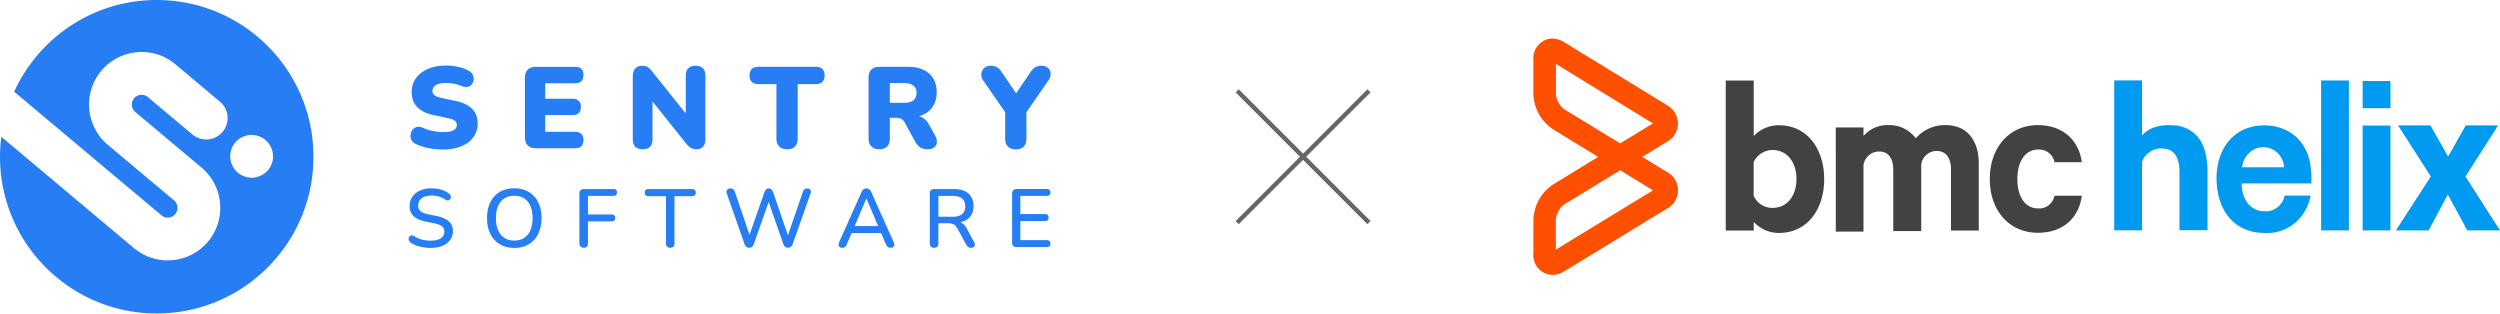 <svg xmlns="http://www.w3.org/2000/svg" viewBox="0 0 565.47 70.91" xmlns:v="https://vecta.io/nano"><path d="M35.45 0C21.12 0 8.79 8.51 3.2 20.74L36.52 48.7c.93.78 2.33.66 3.11-.27s.66-2.33-.27-3.11L24.39 32.76c-5.02-4.21-5.68-11.73-1.47-16.75s11.73-5.68 16.75-1.47L49.75 23a4.84 4.84 0 0 1 .6 6.82c-1.72 2.05-4.77 2.31-6.82.6l-10.08-8.46c-.93-.78-2.33-.66-3.11.27s-.66 2.33.27 3.11L45.58 37.9c5.02 4.21 5.68 11.73 1.47 16.75s-11.73 5.68-16.75 1.47L.3 30.94c-.19 1.48-.3 2.98-.3 4.51C0 55.03 15.87 70.9 35.45 70.9S70.9 55.03 70.9 35.45 55.03 0 35.45 0zm26.09 36.8c-.1.3-.22.59-.37.87s-.33.54-.54.79c-.82.98-2.02 1.6-3.29 1.71a4.9 4.9 0 0 1-3.53-1.11c-.24-.2-.46-.43-.66-.68a5.13 5.13 0 0 1-.52-.79c-.15-.28-.27-.58-.36-.88a4.93 4.93 0 0 1-.18-.93c-.11-1.27.29-2.56 1.11-3.53.21-.24.43-.46.68-.66.24-.2.51-.37.79-.52.28-.14.57-.26.88-.35a4.88 4.88 0 0 1 .94-.18c.31-.03.63-.02.95.01a4.42 4.42 0 0 1 .93.2c.3.09.59.22.87.37 1.41.77 2.36 2.24 2.5 3.82.02.32.02.64-.01.96a4.85 4.85 0 0 1-.19.92zm41.44-13.98l-3.03-.65c-.82-.17-1.38-.39-1.68-.64-.31-.25-.46-.56-.46-.93a1.48 1.48 0 0 1 .35-.97c.23-.28.58-.49 1.03-.64s1-.22 1.65-.22c.59 0 1.21.06 1.84.17s1.21.28 1.71.51c.54.23 1 .29 1.4.2.39-.1.71-.29.94-.59a1.9 1.9 0 0 0 .4-1.03 2.17 2.17 0 0 0-.21-1.14c-.17-.37-.46-.65-.86-.86-.68-.4-1.48-.7-2.42-.9-.93-.2-1.85-.3-2.75-.3-1.17 0-2.23.14-3.17.43-.95.29-1.77.69-2.45 1.21-.69.52-1.22 1.15-1.59 1.89-.38.74-.56 1.56-.56 2.47 0 1.38.41 2.5 1.23 3.37s2.06 1.48 3.74 1.83l3.06.65c.82.17 1.39.38 1.71.63.32.24.48.57.48.97 0 .45-.23.83-.69 1.14s-1.27.46-2.42.46c-.73 0-1.51-.09-2.35-.26s-1.59-.42-2.25-.73c-.51-.23-.96-.28-1.36-.17a1.81 1.81 0 0 0-.97.65c-.24.32-.39.69-.44 1.11s.02.81.21 1.19c.19.37.52.68.99.9a11.11 11.11 0 0 0 1.83.68c.68.19 1.4.33 2.15.43.76.1 1.48.14 2.18.14 1.2 0 2.28-.14 3.24-.42s1.78-.68 2.46-1.19 1.2-1.14 1.57-1.87.55-1.55.55-2.46c0-1.34-.42-2.43-1.25-3.27-.84-.84-2.1-1.44-3.79-1.8zm28.99 8.85c0-.59-.16-1.05-.47-1.37s-.78-.48-1.41-.48h-6.77v-3.79h6.19c.61 0 1.07-.16 1.4-.47.32-.31.48-.77.48-1.38s-.16-1.07-.48-1.38-.79-.47-1.4-.47h-6.19v-3.5h6.77c.63 0 1.1-.16 1.41-.48s.47-.79.47-1.4-.16-1.04-.47-1.36c-.31-.31-.78-.47-1.41-.47h-8.85c-.82 0-1.44.21-1.87.64s-.64 1.04-.64 1.84v13.45c0 .8.21 1.41.64 1.84s1.05.64 1.87.64h8.85c.63 0 1.1-.16 1.41-.47s.47-.77.47-1.38zm25.36-16.79c-.73 0-1.28.19-1.66.57-.37.38-.56.94-.56 1.67v8.54l-7.55-9.43c-.38-.49-.73-.84-1.04-1.04-.31-.21-.75-.31-1.31-.31-.63 0-1.13.2-1.51.61s-.57 1-.57 1.76v14.24c0 .75.19 1.31.57 1.7.38.38.94.57 1.67.57s1.28-.19 1.66-.57c.37-.38.56-.95.56-1.7v-8.54l7.55 9.45c.38.47.74.81 1.08 1.03s.81.33 1.4.33 1.06-.2 1.41-.59.52-.92.52-1.58V17.12c0-.73-.19-1.29-.56-1.67s-.93-.57-1.66-.57zm27.2.23h-13.01c-.64 0-1.14.17-1.48.5s-.51.82-.51 1.46.17 1.11.51 1.45.83.51 1.48.51h4.1v12.3c0 .77.21 1.36.63 1.79s1.01.64 1.78.64 1.4-.21 1.8-.64.6-1.02.6-1.79v-12.3h4.1c.64 0 1.14-.17 1.48-.51s.51-.82.51-1.45-.17-1.13-.51-1.46-.83-.5-1.48-.5zm27.37 17.02c.02-.48-.11-.97-.39-1.48l-1.31-2.35c-.38-.73-.86-1.28-1.44-1.63-.28-.17-.58-.3-.9-.39a6.48 6.48 0 0 0 1.02-.37c.97-.46 1.71-1.12 2.22-1.99.51-.86.77-1.88.77-3.04 0-1.81-.57-3.23-1.71-4.24-1.14-1.02-2.75-1.53-4.84-1.53h-6.43c-.77 0-1.36.21-1.79.63s-.64 1.02-.64 1.8v13.79c0 .77.21 1.36.63 1.79s1.01.64 1.78.64 1.4-.21 1.8-.64.6-1.02.6-1.79v-4.68h1.44c.42 0 .79.07 1.11.22s.59.41.8.8l2.38 4.36c.33.59.71 1.03 1.14 1.31s.98.42 1.66.42 1.2-.15 1.55-.46c.36-.3.54-.7.56-1.18zm-7.44-8.87h-3.19v-4.47h3.19c.92 0 1.63.19 2.12.56.49.38.73.93.73 1.66s-.24 1.33-.73 1.7-1.19.55-2.12.55zm27.71 8.02v-5.91l4.99-7.2c.35-.52.51-1.04.48-1.54s-.22-.92-.59-1.25-.88-.5-1.54-.5c-.52 0-.97.11-1.36.34-.38.23-.76.62-1.12 1.18l-3.19 4.71-3.19-4.69c-.35-.56-.72-.95-1.12-1.19s-.85-.35-1.33-.35c-.7 0-1.23.18-1.61.54-.37.36-.58.79-.63 1.31a2.06 2.06 0 0 0 .38 1.4l5.01 7.22v5.95c0 .8.21 1.41.63 1.84s1.01.64 1.78.64c1.6 0 2.4-.83 2.4-2.48zM98.75 48.86l-1.98-.41c-.78-.16-1.34-.4-1.68-.71s-.5-.73-.5-1.25c0-.46.12-.86.36-1.19.24-.34.59-.6 1.04-.78.45-.19.99-.28 1.6-.28s1.17.07 1.67.21 1 .38 1.48.7c.21.14.4.2.58.18.17-.02.32-.08.43-.2a.77.77 0 0 0 .21-.41c.03-.16.02-.33-.04-.49a.79.79 0 0 0-.33-.42c-.54-.41-1.14-.71-1.82-.91s-1.4-.3-2.17-.3c-.72 0-1.39.09-2 .28s-1.13.46-1.57.81a3.76 3.76 0 0 0-1.02 1.26c-.24.48-.36 1.02-.36 1.6 0 .97.29 1.74.87 2.31s1.46.98 2.64 1.23l2 .41c.85.17 1.45.41 1.81.7s.54.69.54 1.18c0 .61-.25 1.1-.76 1.48-.5.38-1.28.57-2.34.57-.73 0-1.41-.08-2.03-.25s-1.21-.43-1.77-.79c-.2-.14-.38-.19-.54-.16s-.3.11-.41.23-.18.27-.22.44c-.03.17-.01.34.06.51s.2.33.38.47c.39.26.82.48 1.31.66a8.38 8.38 0 0 0 1.55.4c.55.09 1.11.13 1.68.13.77 0 1.47-.09 2.08-.27a4.85 4.85 0 0 0 1.58-.77c.44-.34.77-.74 1.01-1.2s.35-.99.35-1.58c0-.91-.3-1.64-.91-2.18-.61-.55-1.54-.95-2.78-1.21zm20.84-5.45c-.92-.55-2.01-.82-3.27-.82-.95 0-1.8.16-2.56.47s-1.41.76-1.94 1.35c-.54.59-.95 1.3-1.23 2.13-.29.83-.43 1.76-.43 2.79 0 1.37.25 2.56.76 3.57.5 1.01 1.22 1.8 2.15 2.35s2.01.83 3.26.83c.93 0 1.78-.16 2.54-.47s1.41-.76 1.95-1.36.95-1.31 1.24-2.15c.29-.83.43-1.77.43-2.8 0-1.37-.25-2.56-.76-3.56a5.49 5.49 0 0 0-2.14-2.33zm.38 8.66c-.33.76-.8 1.34-1.42 1.74s-1.36.6-2.23.6c-1.31 0-2.32-.45-3.05-1.34-.73-.9-1.09-2.14-1.09-3.73 0-1.07.16-1.98.49-2.74s.8-1.33 1.42-1.73c.62-.39 1.36-.59 2.23-.59 1.32 0 2.34.44 3.06 1.33.72.88 1.08 2.13 1.08 3.73 0 1.07-.16 1.98-.49 2.74zm18.76-9.31h-6.64c-.34 0-.59.09-.77.27s-.27.44-.27.77v11.21c0 .34.09.59.27.77.18.17.43.26.76.26.61 0 .91-.34.91-1.03v-4.93h5.37c.25 0 .44-.07.59-.2.14-.14.21-.34.21-.6s-.07-.44-.21-.57-.34-.2-.59-.2h-5.37v-4.2h5.75c.27 0 .48-.07.61-.21s.2-.34.2-.6-.07-.44-.2-.57-.33-.2-.61-.2zm17.78 0h-9.83c-.26 0-.47.07-.62.2-.15.14-.22.34-.22.6s.07.46.22.61c.15.14.35.21.62.21h3.96v10.67c0 .31.08.55.25.73.17.17.41.26.72.26s.56-.09.72-.26.23-.42.23-.73V44.38h3.96c.27 0 .49-.07.63-.21.15-.14.22-.35.22-.61s-.07-.46-.22-.6-.36-.2-.63-.2zm26.07-.13c-.26 0-.47.07-.63.2s-.28.33-.36.59l-3.37 9.81-3.35-9.76c-.11-.29-.24-.5-.38-.63-.14-.14-.34-.21-.59-.21s-.45.07-.6.21-.28.34-.39.61l-3.38 9.67-3.3-9.71c-.09-.27-.21-.47-.36-.6-.16-.12-.37-.19-.64-.19-.36 0-.62.11-.77.33-.16.22-.18.49-.07.81l4.01 11.44c.11.29.25.5.42.63.17.14.39.2.66.2s.49-.07.64-.2a1.53 1.53 0 0 0 .38-.62l3.36-9.53 3.32 9.51c.1.29.23.5.39.63.16.14.39.2.67.2s.49-.07.65-.2c.16-.14.3-.34.41-.62l4.03-11.45c.12-.32.11-.59-.05-.81s-.4-.33-.72-.33zm14.5.82c-.12-.3-.28-.51-.48-.63-.19-.12-.4-.19-.62-.19-.24 0-.45.06-.64.19-.19.12-.35.34-.48.63l-5.06 11.34c-.1.24-.14.45-.11.64s.11.34.26.45.35.17.6.17.45-.06.6-.2c.15-.13.29-.35.41-.64l1.07-2.5h6.66l1.08 2.5c.12.29.27.5.43.63.16.14.38.2.65.2.25 0 .44-.05.58-.16a.61.61 0 0 0 .24-.45c.02-.19-.02-.41-.13-.64l-5.06-11.34zm-1.14 1.46h.04l2.65 6.23h-5.31l2.63-6.23zm22.78 6.82c-.3-.55-.63-.94-1-1.19-.17-.11-.35-.19-.55-.26.36-.07.69-.17.99-.3.66-.3 1.17-.73 1.52-1.31.35-.57.52-1.26.52-2.05 0-1.23-.39-2.18-1.16-2.85s-1.87-1.01-3.28-1.01h-4.46c-.31 0-.55.08-.73.25s-.26.41-.26.74v11.31c0 .31.08.55.25.73.17.17.41.26.72.26s.57-.09.73-.26.24-.42.24-.73v-4.57h2.11c.55 0 .99.08 1.32.25.34.17.63.49.9.98l1.96 3.62a1.63 1.63 0 0 0 .46.53c.17.12.39.18.66.18s.46-.06.61-.19a.63.63 0 0 0 .22-.49 1.25 1.25 0 0 0-.18-.64l-1.61-2.99zm-3.27-2.7h-3.19v-4.72h3.19c.95 0 1.66.2 2.15.6.48.4.73.98.73 1.75s-.24 1.37-.73 1.77-1.2.6-2.15.6zm21.33-4.7c.26 0 .46-.07.6-.21s.2-.34.2-.6-.07-.44-.2-.57c-.14-.13-.34-.2-.6-.2h-6.81c-.34 0-.59.09-.77.27s-.27.44-.27.77v11.06c0 .34.09.59.27.77s.44.27.77.27h6.81c.26 0 .46-.07.6-.2s.2-.33.2-.59-.07-.44-.2-.58c-.14-.14-.34-.2-.6-.2h-5.99v-4.33h5.58c.27 0 .48-.06.61-.2.13-.13.2-.33.2-.59s-.07-.44-.2-.58-.33-.2-.61-.2h-5.58V44.3h5.99z" fill="#267df4"/><g fill="none" stroke="#666" stroke-miterlimit="10"><path d="M279.84 20.55l29.8 29.8"/><path d="M279.84 50.35l29.8-29.8"/></g><path d="M351.93 14.46v6.82c.06.68.26 1.34.59 1.93s.77 1.11 1.3 1.51l12.65 7.71 7.4-4.52-21.94-13.46zm14.54 24.05l-12.66 7.73c-.54.4-.98.92-1.31 1.51s-.53 1.25-.59 1.93v6.78l21.96-13.4-7.39-4.55zM351.1 62.17a4.23 4.23 0 0 1-1.74-.41c-.55-.26-1.03-.63-1.44-1.09a4.53 4.53 0 0 1-.89-1.59c-.19-.59-.26-1.21-.2-1.83v-7.54c.06-1.59.49-3.14 1.26-4.52a9.88 9.88 0 0 1 3.13-3.42l10.26-6.28-10.25-6.28a9.79 9.79 0 0 1-3.14-3.41c-.77-1.38-1.2-2.93-1.26-4.52v-7.65c-.06-.62.01-1.24.2-1.83s.49-1.13.9-1.59c.4-.46.89-.83 1.44-1.09s1.14-.39 1.74-.4a5.05 5.05 0 0 1 2.71.83L377 23.75a4.87 4.87 0 0 1 1.82 1.73c.45.73.69 1.57.72 2.44-.03.86-.28 1.71-.72 2.44-.45.73-1.07 1.33-1.82 1.73l-5.55 3.39 5.55 3.39c.76.38 1.4.97 1.85 1.71s.69 1.59.69 2.46-.24 1.72-.69 2.46-1.09 1.33-1.85 1.71l-23.18 14.15c-.81.53-1.75.81-2.71.83" fill="#fe5000"/><path d="M396.67 44.31c.38.82.99 1.52 1.74 2a4.49 4.49 0 0 0 2.51.71c3.39 0 5.42-2.81 5.42-6.52s-2.02-6.57-5.42-6.57a4.65 4.65 0 0 0-2.5.74c-.75.48-1.36 1.16-1.76 1.97v7.66zm0 7.83h-6.33V18.22h6.33v12.56c.74-.78 1.62-1.4 2.59-1.82a7.75 7.75 0 0 1 3.08-.63c6.57 0 10.27 5.53 10.27 12.2s-3.7 12.16-10.27 12.16c-1.06 0-2.11-.22-3.09-.65s-1.85-1.07-2.58-1.86v1.96zm43.45-23.84c4.66 0 7.45 3.34 7.45 8.61v15.23h-6.28V38.32c0-2.51-1.06-4.17-3.24-4.17-.84 0-1.65.29-2.29.85a3.63 3.63 0 0 0-1.2 2.18v15.08h-6.33V38.44c0-2.51-1-4.17-3.18-4.17-.84-.01-1.66.29-2.31.84s-1.09 1.33-1.24 2.19v15.08h-6.27V28.83h6.27v1.92a7.23 7.23 0 0 1 2.6-1.89 7.16 7.16 0 0 1 3.13-.56 7.26 7.26 0 0 1 3.39.74 7.49 7.49 0 0 1 2.71 2.23 8.99 8.99 0 0 1 3.1-2.26 8.7 8.7 0 0 1 3.73-.71m20.79 0c5.67 0 9.27 3.44 9.93 8.39h-6.17c-.18-.87-.66-1.64-1.35-2.16-.69-.53-1.55-.77-2.41-.69-2.88 0-4.65 2.71-4.65 6.67s1.77 6.63 4.65 6.63c.86.08 1.72-.17 2.41-.7a3.67 3.67 0 0 0 1.35-2.17h6.17c-.66 5.03-4.26 8.38-9.93 8.38-6.42 0-10.88-4.95-10.88-12.15s4.47-12.2 10.88-12.2" fill="#424143"/><path d="M499.16 36.44c-.45-4.28-2.51-6.9-5.67-7.78-.54-.18-1.1-.29-1.67-.3-1.22-.09-4.88-.4-7.32 2.26V18.18h-6.29V52.1h6.29V36.93c0-1.26 1.89-3.35 4.15-3.35a8.53 8.53 0 0 1 1.43.11c1.8.45 2.89 2.11 2.89 5.19v13.19h6.34V38.25a11.08 11.08 0 0 0-.15-1.82zm25.85 15.68V18.2h6.28v33.92h-6.28zm9.39-27.64v-6.16h6.29v6.16h-6.29zm0 27.64V28.4h6.29v23.72h-6.29zm31.07 0h-7.39l-4.37-8.04h-.08l-4.31 8.04h-7.4l7.9-12.2-7.4-11.55h7.32l3.95 6.97h.08l3.95-6.97h7.32l-7.39 11.55 7.82 12.2zm-42.98-15.34c-1.04-5.33-5.11-8.42-10.36-8.42-6.81 0-10.78 5.23-10.78 12 .05 7.3 4.06 12.33 10.88 12.33 2.44.15 4.84-.63 6.75-2.19 1.92-1.56 3.21-3.78 3.64-6.26h-5.86c-.22 1.09-.83 2.05-1.7 2.7a4.26 4.26 0 0 1-3.02.83c-2.57 0-4.99-2.14-4.99-6.28h15.72c.11-1.58.01-3.16-.29-4.71zM512 33.3h.1a4.62 4.62 0 0 1 2.96 1.2c.82.75 1.36 1.77 1.52 2.88l.07.45h-9.51c.01-.15.04-.3.07-.45.22-1.16.82-2.2 1.7-2.95a4.8 4.8 0 0 1 3.14-1.14H512z" fill="#009af0"/></svg>